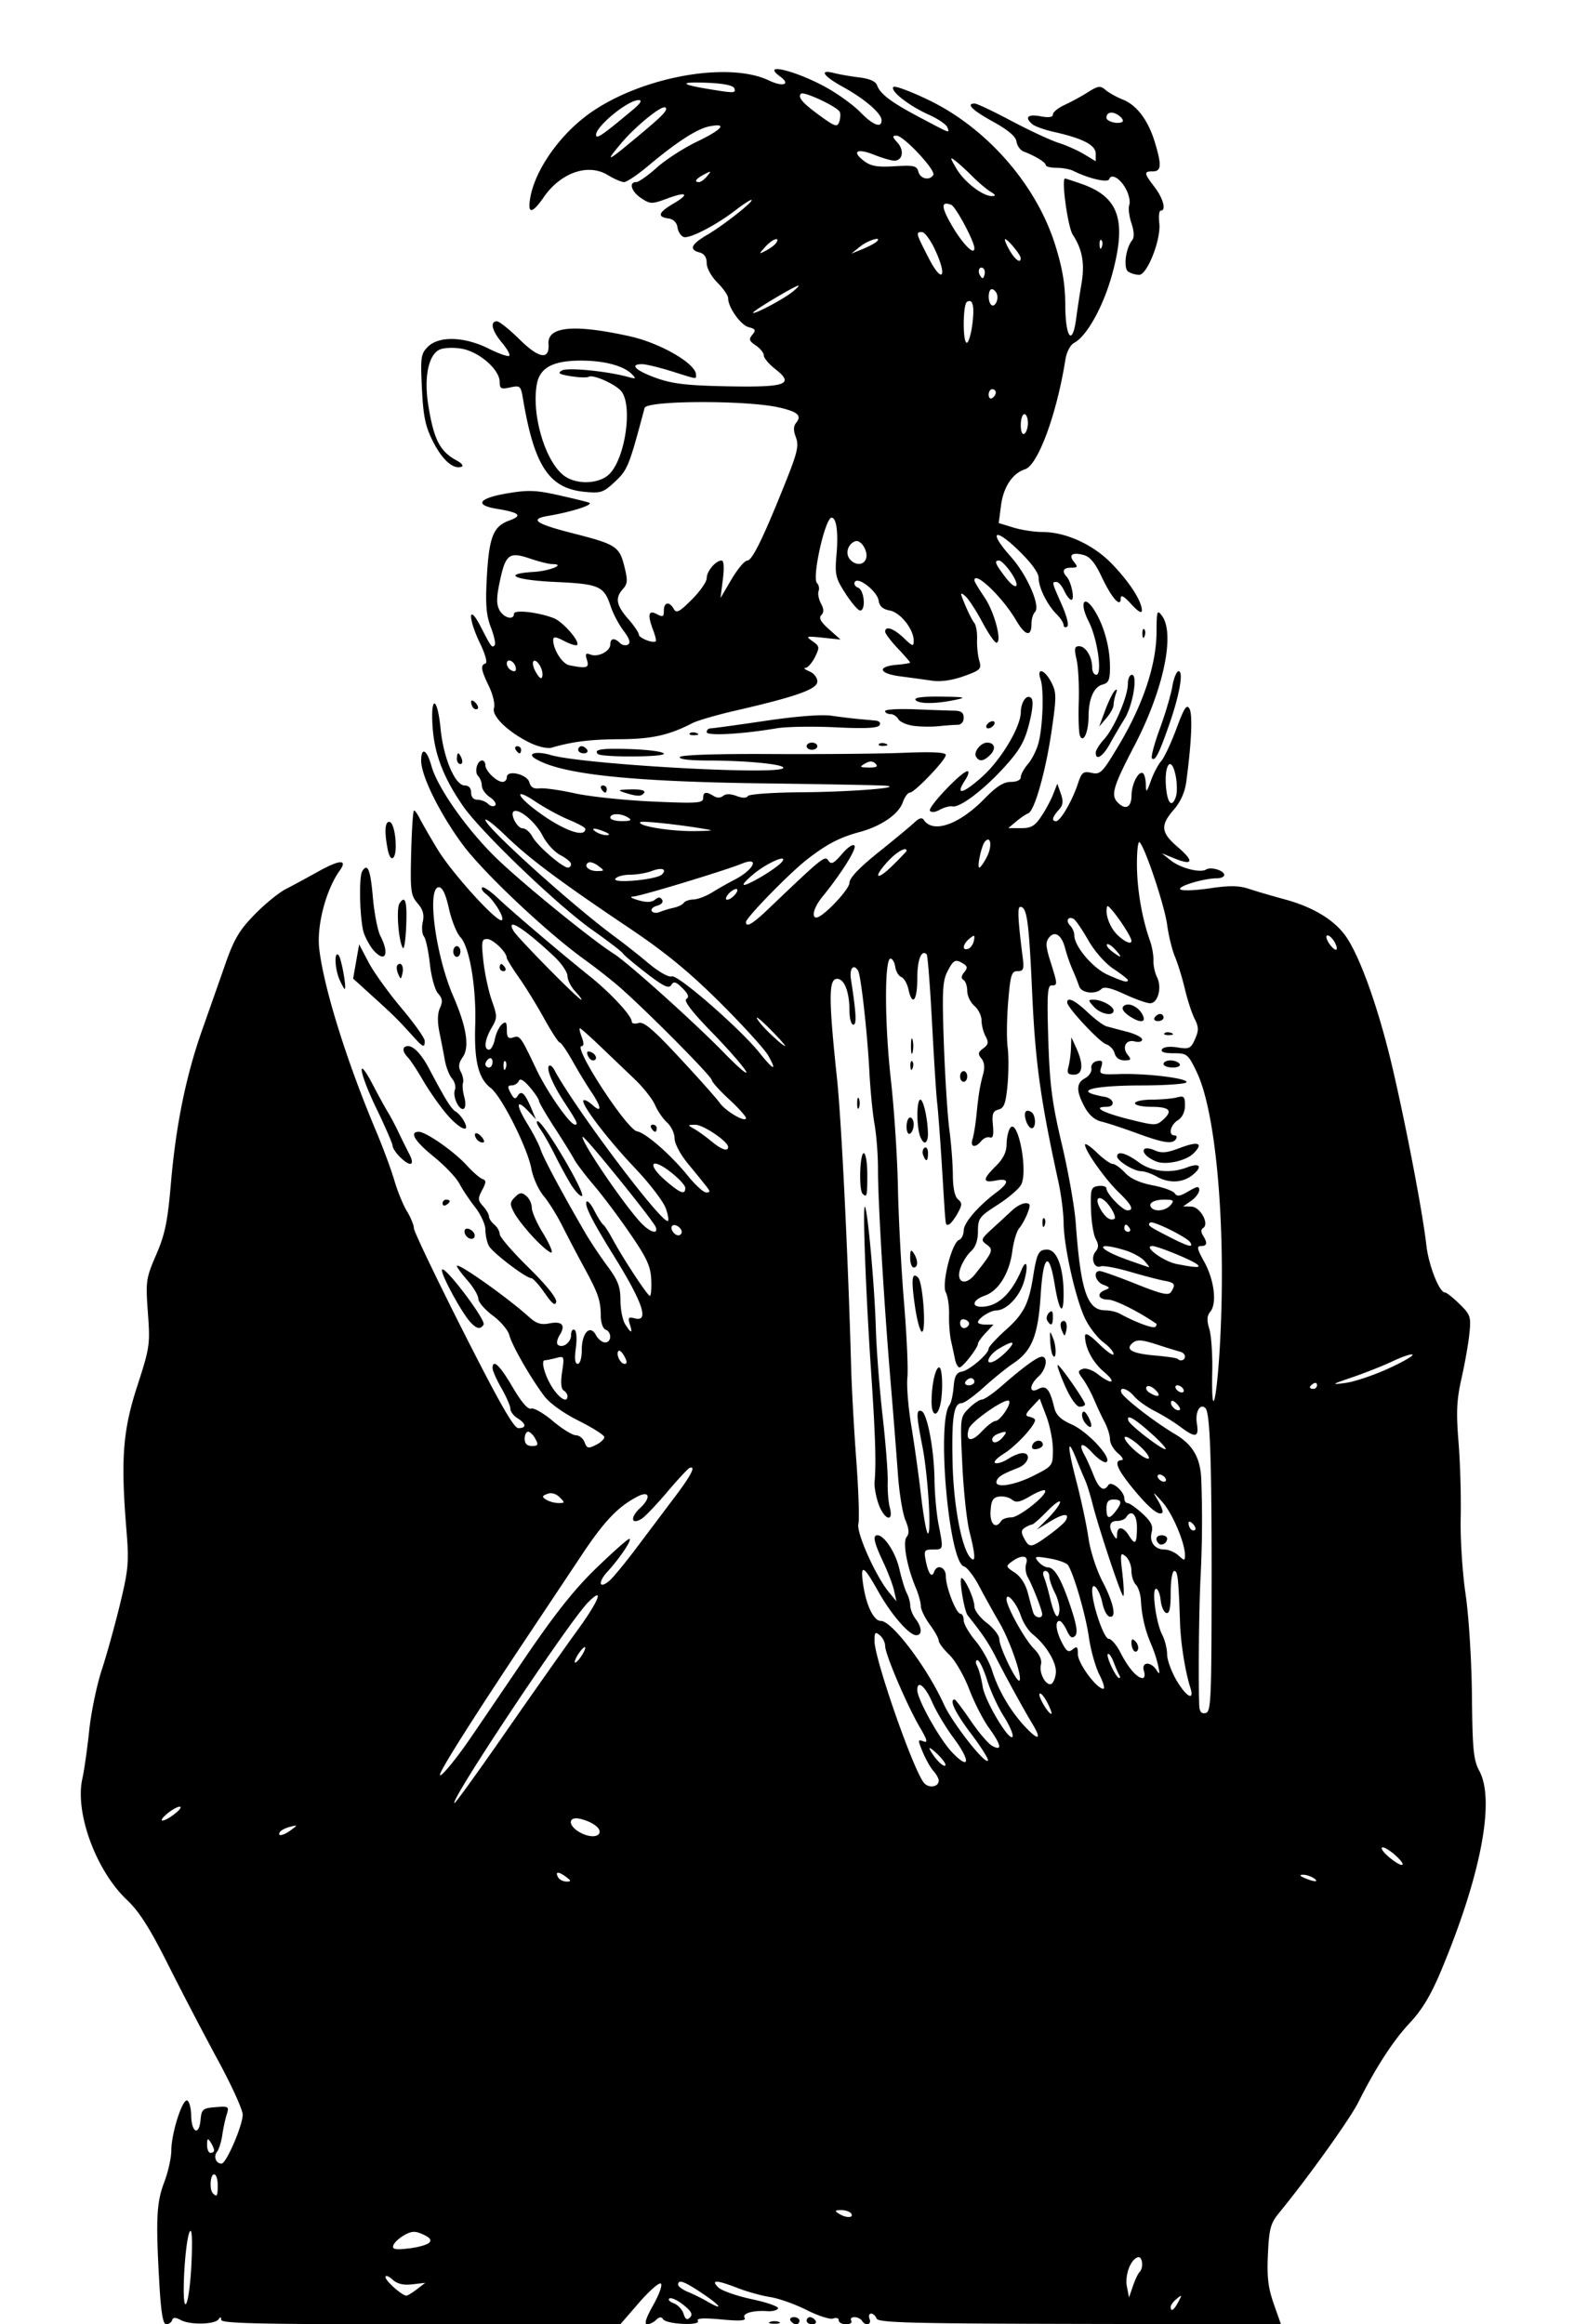 <?xml version="1.0"?>
<svg xmlns="http://www.w3.org/2000/svg" width="141.12" height="208.32" viewBox="0 0 141.12 208.32">
  <rect x="0" y="0" width="141.12" height="208.32" fill="#808080" stroke="none"/>
  <path d="M0 104.16V0h141.12v208.32H0z" fill="#fff"/>
  <path d="M14.29 204.72c-.333-5.787-.262-7.303.43-9.123.352-.926.64-2.21.64-2.852 0-1.524.984-4.63 1.42-4.483.187.063.35.669.361 1.347.027 1.535.698 1.864.837.41.094-.979.196-1.067 1.345-1.16 1.171-.097 1.23-.06 1.007.64-.13.407-.31 1.245-.401 1.861-.09.616-.304 1.294-.474 1.506-.335.417-.088 1.054.408 1.054.42 0 1.897-3.418 1.897-4.392 0-.435-.99-2.614-2.2-4.84a360.983 360.983 0 01-4.45-8.528c-1.68-3.346-2.626-4.836-3.736-5.884-2.764-2.612-4.676-7.813-3.99-10.86.166-.742.442-2.678.612-4.302.17-1.625.675-4.065 1.12-5.423.446-1.358 1.187-4.022 1.646-5.92.754-3.115.81-3.763.573-6.651-.52-6.348-.328-8.895.97-12.888 1.122-3.453 1.163-3.737.954-6.577-.207-2.832-.173-3.071.743-5.192.788-1.823 1.025-2.97 1.319-6.383.448-5.222 1.35-9.65 2.801-13.76.622-1.76 1.558-4.424 2.082-5.92.776-2.22 1.257-3.034 2.613-4.424.915-.937 2.167-1.962 2.783-2.279.616-.316 1.957-1.041 2.979-1.61 1.876-1.045 2.606-1.073 1.887-.072-1.246 1.736-2.087 4.948-1.843 7.035.414 3.525 2.46 10.078 5.106 16.354.622 1.477 1.357 3.463 1.634 4.414.276.95.784 2.19 1.129 2.755.344.565.62 1.243.614 1.507-.006.264 1.974 4.404 4.399 9.2 3.254 6.433 4.558 8.72 4.973 8.72.747 0 .712-.392-.078-.886-.352-.22-.64-.6-.64-.844 0-.245-.358-1.071-.796-1.837-.438-.766-.798-1.573-.8-1.793-.009-.897.642-.286 1.796 1.687.787 1.345 1.375 2.028 1.654 1.921.239-.091 1.116.41 1.95 1.113.835.703 1.765 1.279 2.067 1.279.302 0 .654.283.782.628.203.548.332.579 1.01.24.429-.213.77-.532.758-.708-.011-.176-1.049-.835-2.305-1.464-1.386-.693-2.607-1.575-3.103-2.24-1.24-1.66-2.882-4.53-3.108-5.432-.111-.442-.78-1.231-1.486-1.754-.706-.522-1.287-1.197-1.291-1.499-.005-.302-.44-1.04-.968-1.642-.528-.601-.96-1.186-.96-1.299 0-.387 4.464 2.763 6.463 4.56.665.6 1.083.733 1.827.584 1.141-.228 1.485.154.933 1.038-.22.352-.302.735-.185.853.398.398 1.202-.16 1.202-.834 0-.368.14-.582.312-.476.177.11.227.812.116 1.619-.132.966-.078 1.426.169 1.426.208 0 .363-.528.363-1.24 0-1.542.742-2.325 1.269-1.34.194.363.564.66.822.66.584 0 .621-.922.046-1.143-.233-.089-.427-.624-.431-1.19-.01-1.44-.209-2.02-1.495-4.387a158.692 158.692 0 01-1.978-3.767c-.465-.928-1.214-2.125-1.665-2.66-.45-.535-.94-1.628-1.09-2.43-.352-1.884-2.676-6.497-3.645-7.234-1.097-.836-1.491-2.42-1.387-5.584.111-3.398-.499-7.045-1.326-7.926-.332-.352-.795-1.505-1.029-2.56-.286-1.287-.581-1.919-.898-1.919-1.108 0-.31 6.08 1.281 9.76 1.207 2.792 1.482 4.571.847 5.478-.361.516-.405.861-.165 1.31.179.334.266.78.194.99-.072.21-.02.776.116 1.258.136.481.12.953-.034 1.049-.4.247-1.039-1.077-.809-1.676.106-.276-.008-.733-.252-1.015-.244-.283-.535-1.018-.645-1.634-.11-.616-.331-1.757-.49-2.537-.19-.927-.174-1.672.047-2.158.264-.578.226-.867-.168-1.304-.282-.312-.607-1.483-.733-2.641-.124-1.144-.363-2.254-.532-2.467-.169-.213-.217-.797-.107-1.297.147-.667.021-1.117-.467-1.68-.609-.703-.659-1.1-.572-4.542.053-2.074.168-3.77.256-3.77s.32.324.515.719c.196.394.912 1.636 1.593 2.759 1.313 2.167 5.429 6.688 5.774 6.343.242-.242-.735-1.822-1.457-2.359-.277-.205-.418-.46-.314-.564.105-.105.74.328 1.411.961 1.348 1.27 5.749 5.01 8.288 7.04 1.811 1.45 3.71 3.501 3.71 4.01 0 .181.273.244.606.138.47-.15 1.301.554 3.696 3.13 1.7 1.826 3.307 3.632 3.573 4.012.536.765 2.365 1.83 2.365 1.376 0-.158-.684-.918-1.52-1.688-.836-.77-1.532-1.545-1.547-1.721-.032-.377-6.451-6.817-8.542-8.57a56.97 56.97 0 00-2.837-2.208c-3.361-2.405-9.114-7.83-10.967-10.342-2.036-2.76-3.707-6.14-3.707-7.498 0-1.272.513-1.012.921.466.549 1.985 3.285 5.844 5.947 8.386 2.424 2.315 8.524 7.27 10.392 8.44 1.256.787 7.256 6.175 9.906 8.897 1.301 1.336 2.183 2.08 1.959 1.653-.224-.427-1.606-2.007-3.07-3.512-1.777-1.826-2.535-2.814-2.279-2.973.275-.17.176-.446-.347-.968-.59-.592-.783-.646-1.006-.286-.217.35-.69.126-2.215-1.048-1.067-.821-2.023-1.626-2.123-1.79-.101-.163-1.336-1.108-2.744-2.1-3.092-2.18-10.012-8.813-11.6-11.121-1.73-2.512-2.54-4.609-2.712-7.02-.21-2.942.422-2.84.713.113.26 2.638 1.3 5.081 2.162 5.081.363 0 .576.237.576.64s.213.64.576.64c.317 0 .746.17.955.379.208.208.489.264.624.125.135-.14-.079-.472-.475-.738-.396-.266-.72-.726-.72-1.021 0-.295-.149-.686-.33-.867-.363-.363-.093-1.398.364-1.398.157 0 .286.194.286.43 0 .513 1.014 1.49 1.545 1.49.206 0 .375-.191.375-.425 0-.692 1.832-.264 2.025.473.113.433.392.596.91.533.41-.051 1.825.147 3.145.44 1.32.293 4.452.625 6.96.738 4.018.182 4.56.146 4.56-.297 0-.57.27-.625.95-.195.29.184.61.18.84-.012.24-.198.668-.196 1.2.006.528.2.896.203 1.018.007.106-.172 2.264-.322 4.89-.34 4.345-.029 9.27-.422 7.422-.591-.44-.04-5.31-.133-10.824-.204-12.15-.158-18.287-.823-20.559-2.227-.765-.473.154-.684 1.383-.318 2.819.84 20.448 1.831 20.855 1.172.205-.332-3.23-.675-6.794-.678-1.64-.001-2.585-.121-2.466-.313.117-.19 3.327-.294 8.258-.267 4.437.024 9.759-.025 11.827-.11 2.575-.104 3.76-.043 3.76.193 0 .447-2.8 3.375-3.228 3.375-.179 0-.465.396-.636.88-.372 1.056-1.943 2.136-3.856 2.65-1.811.488-2.985 1.102-4.76 2.492-1.575 1.233-5.436 5.193-5.439 5.578-.003.52.586.181 1.95-1.12 4.96-4.732 5.122-4.863 5.439-4.386.252.381.475.272 1.224-.6.527-.613 1.003-.925 1.12-.735.191.308-1.198 2.509-2.919 4.626-.718.883-.974 1.82-.495 1.81.576-.01 2.96-2.517 2.96-3.112 0-.434.884-1.362 2.64-2.768 1.452-1.163 2.9-2.363 3.216-2.668.38-.364.652-.437.8-.212.831 1.266 3.189.437 5.49-1.929 1.023-1.05 1.68-1.466 2.32-1.466.536 0 .894-.173.894-.431 0-.237.289-.764.641-1.17.353-.407.779-1.257.947-1.89.395-1.487.502-4.786.185-5.709-.378-1.099.364-.888.965.275.47.91.472 1.287.016 4.408-.53 3.621-1.536 7.15-2.091 7.336-.184.061-.66.383-1.059.716l-.724.604 1.12.008c.91.007 1.251-.186 1.821-1.03.386-.57.871-1.469 1.079-1.997l.376-.96.315.898c.245.7.2 1.025-.198 1.466-.574.634-.656.996-.225.996.38 0 1.446-1.826 1.94-3.325.352-1.065.485-1.172 1.248-1.005.793.175.972-.013 2.54-2.662 2.094-3.537 3.26-7.075 3.274-9.933.01-1.93.052-2.06.48-1.494 1.21 1.6.147 6.65-2.449 11.626-1.937 3.715-2.157 4.469-1.497 5.129.702.702 1.216.427 1.226-.656.01-1.069.69-2.313 1.062-1.942.114.115.214.58.222 1.035.012.708.077.651.45-.394.24-.672.655-1.464.923-1.76.268-.297.88-1.598 1.36-2.891.705-1.904.93-2.247 1.181-1.799.29.519.176 3.08-.293 6.551a4.772 4.772 0 01-1.115 2.491c-1.23 1.405-1.161 2.053.358 3.353 1.486 1.272 1.372 1.69-.279 1.021l-1.159-.469.8.635c.88.699 2.643 1.153 3.182.82.433-.267 1.618.092 1.618.49 0 .165-.296.299-.658.299-1.168 0-3.552.718-3.281.989.144.144 1.32.105 2.613-.087 1.782-.265 2.635-.255 3.519.038.642.213 2.105.642 3.252.953 2.613.708 4.56 1.921 5.568 3.469 1.312 2.015 2.943 6.709 4.143 11.918 1.256 5.453 2.648 12.776 2.968 15.617.202 1.785 1.16 4.223 1.662 4.223.139 0 .727.464 1.307 1.031.98.958 1.043 1.144.891 2.64-.09.885-.407 2.689-.705 4.009-.441 1.952-.492 3.028-.27 5.76.149 1.848.236 4.872.192 6.72-.044 1.873.15 4.918.438 6.88.292 1.995.54 5.946.57 9.12.048 4.822.14 5.756.662 6.72 1.432 2.645.14 9.392-3.43 17.92-.903 2.156-1.71 3.505-2.777 4.64-1.515 1.612-3.057 3.985-4.653 7.164-.757 1.506-4.502 6.729-7.098 9.899-.755.923-.887 1.407-.995 3.68-.098 2.044.016 3.02.521 4.458l.647 1.84-18.042-.035c-15.099-.03-18.07-.108-18.213-.48-.094-.245-.315-.446-.49-.446-.177 0-.238.216-.137.48.204.532-.371.666-.684.16-.109-.176-.414-.32-.678-.32-.264 0-.39.144-.282.32.109.176-.099.32-.461.32-.363 0-.659-.16-.659-.354 0-.195-.223-.269-.496-.164-.274.105-1.343-.236-2.376-.758-1.034-.522-2.502-1.045-3.264-1.162-.761-.117-2.073-.48-2.916-.807-1.913-.743-2.453-.763-1.754-.064.292.292 1.654.77 3.028 1.063 1.374.293 2.426.666 2.338.83-.088.162-.52.271-.96.24-1.3-.09-2.289.198-2.043.596.163.263-.406.303-2.088.146-1.602-.148-2.247-.11-2.102.126.284.458-2.808.313-3.114-.146-.156-.235-.35-.217-.624.057-.218.218-.585.397-.816.397-.276 0-.086-.59.559-1.732.54-.958.842-1.816.674-1.92-.167-.103-1.048.672-1.958 1.722l-1.654 1.91-17.897.015c-14.22.011-17.898-.069-17.902-.39-.003-.278-.079-.295-.24-.055-.316.471-2.544.521-3.376.076-.496-.266-.7-.263-.79.008-.067.201-.304.366-.527.366-.29 0-.463-1.022-.612-3.6zm46.984 1.861c-.525-.418-1.086-.678-1.249-.578-.162.1.006.293.372.429.367.136.766.558.887.94.163.515.312.6.581.33.27-.268.117-.556-.591-1.121zm44.367-.261c.348-.653.334-.679-.149-.28-.292.24-.532.565-.532.72 0 .488.284.305.681-.44zm-88.474-3.484c.096-2.104.043-3.14-.145-2.836-.446.722-.78 6.925-.35 6.495.19-.189.412-1.836.495-3.66zM63.04 205.6c-1.698-1.143-2.24-1.344-2.24-.831 0 .158.396.451.88.65.484.198 1.24.57 1.68.826 1.543.898 1.328.464-.32-.645zm-25.657-.425l.742-.572-1.157.135c-.803.094-1.348-.037-1.782-.43-.344-.312-.626-.411-.626-.22 0 .344 1.508 1.678 1.883 1.665.108-.004.531-.264.94-.578zm64.777-1.525c.4-.395.271-1.474-.16-1.333-.653.213-1.163 1.613-.962 2.64l.186.959.348-1.015c.191-.558.456-1.121.588-1.251zm-63.683-2.638c.24-.242.083-.458-.538-.742-.723-.329-1.025-.317-1.703.065-.454.256-.891.666-.972.911-.118.355.162.412 1.362.277.83-.094 1.663-.324 1.85-.511zM76.32 198.4c-.109-.176-.513-.318-.899-.315-.57.004-.611.063-.221.315.63.407 1.372.407 1.12 0zm-56.8-2.56c0-.528-.144-.96-.32-.96-.356 0-.442 1.372-.107 1.707.362.361.427.247.427-.747zm-.325-3.12c-.003-.132-.144-.456-.315-.72-.25-.388-.311-.342-.315.24-.003.396.139.72.315.72s.318-.108.315-.24zm31.507-24.534c-.67-.49-.974-.436-.635.113.116.187.446.341.733.341.437 0 .42-.074-.098-.454zm67.058.134c-.264-.17-.696-.302-.96-.293-.316.012-.262.112.16.293.88.378 1.385.378.8 0zm7.243-2.124c-.504-.434-1.003-.703-1.107-.598-.105.105.235.531.757.947 1.235.988 1.544.68.35-.349zm-71.243-2.031c0-.4-.739-.897-1.682-1.134-1.194-.3-1.203.619-.01 1.243.844.442 1.692.388 1.692-.109zm-27.661-.15c.6-.447.595-.457-.104-.28-.399.1-.803.309-.899.464-.27.438.315.33 1.003-.183zM15.68 162.56c.44-.344.636-.629.435-.633-.2-.004-.704.276-1.12.622-.983.82-.36.829.685.011zm29.634-7.28c2.414-3.476 5.314-7.592 6.445-9.146 1.953-2.685 2.466-4.022.97-2.524-1.685 1.684-12.54 17.99-11.977 17.99.095 0 2.148-2.844 4.562-6.32zm38.846 4.311c0-.187-.21-.573-.468-.858-.257-.284-.69-1.047-.96-1.695-.457-1.095-.454-1.163.053-.969.43.165.36-.106-.328-1.281-1.144-1.953-3.097-6.528-3.097-7.257 0-.315-.216-.752-.48-.971-.408-.338-.48-.26-.474.52.01 1.629 3.468 11.548 4.429 12.706.432.52 1.325.39 1.325-.195zm-42.08-3.667c.528-.767 2.688-3.944 4.8-7.06 2.819-4.157 4.564-6.365 6.56-8.299 1.496-1.45 2.838-2.637 2.982-2.64.312-.006-.841 1.722-1.97 2.952-.911.991-.708 1.606.245.744.342-.31 1.45-1.665 2.462-3.012a3530.52 3530.52 0 013.38-4.491c1.449-1.92 1.885-2.79 1.276-2.545-.145.059-1.045 1.029-2 2.156-.954 1.126-1.98 2.201-2.28 2.388-.948.592-1.06-.106-.153-.948 1-.926.87-1.602-.201-1.05-1.755.904-2.978 2.178-4.987 5.193l-5.361 8.048c-4.268 6.407-7.141 10.94-7.361 11.61-.21.64 1.221-1.032 2.608-3.046zm41.94 1.266c-.499-.478-.793-.654-.655-.39.423.805 1.208 1.614 1.39 1.432.094-.094-.237-.563-.735-1.042zm1.48-1.415c-.695-.932-1.56-2.379-1.924-3.215-.626-1.441-1.336-2.021-1.336-1.091 0 .833 1.993 4.402 3.115 5.579 1.594 1.671 1.693.803.145-1.273zm1.555-.396c-1.397-1.845-1.98-3.059-1.467-3.059.082 0 .733.86 1.447 1.912.714 1.052 1.583 2.065 1.932 2.252.918.491.81-.086-.307-1.627-.516-.713-1.312-2.272-1.768-3.465-.455-1.192-1.256-2.578-1.78-3.08-.524-.501-.952-1.073-.952-1.27 0-.197-.36-.846-.8-1.442-.44-.596-.8-1.34-.8-1.651 0-.312-.2-1.04-.443-1.618-.806-1.911-1.207-4.125-.83-4.58.25-.3.218-.719-.113-1.51-.252-.604-.554-2.452-.67-4.109-.118-1.657-.418-5.46-.669-8.452-.591-7.074-1.122-16.044-1.118-18.901.002-1.244-.136-3.044-.307-4-.17-.957-.381-3.107-.468-4.779-.18-3.465-.756-8.594-1.01-9.004-.403-.654-.789-.195-.64.764.479 3.106.528 4.08.208 4.08-.187 0-.34-.567-.34-1.26 0-1.764-.511-2.972-1.2-2.837-.668.13-.651 1.986.08 8.897.402 3.8.997 15.943 1.27 25.92.05 1.848.258 5.592.462 8.32.203 2.728.288 5.292.188 5.699-.195.793 1.551 4.695 2.748 6.141l.663.8-.21-.95c-.114-.522-.558-1.688-.985-2.59-.812-1.719-.955-2.38-.512-2.38.624 0 1.638 1.56 1.974 3.04.2.88.499 1.85.663 2.156.165.305.304.81.31 1.12.005.31.22.844.48 1.185.581.77.606 1.459.052 1.459-.632 0-2.245-1.86-3.396-3.913-1.303-2.328-1.611-2.507-1.385-.807.263 1.978.95 3.44 1.615 3.44.998 0 4.15 4.176 5.659 7.498.756 1.663 3.769 5.493 3.939 5.006.052-.15-.632-1.231-1.52-2.405zM78.768 134.8c-.236-.66-.396-1.56-.355-2 .15-1.656.07-4.176-.317-9.92-.474-7.032-.77-14.942-.551-14.719.249.254.876 7.21.98 10.879.052 1.848.324 5.376.603 7.84.28 2.464.487 5.128.462 5.92-.026.792.059 1.836.188 2.32.366 1.376-.503 1.1-1.01-.32zm-1.435-27.813c-.342-.342-.245-3.627.107-3.627.178 0 .32.853.32 1.92 0 1.937-.04 2.094-.427 1.707zm-.482-8.107c0-.44.072-.62.16-.4.09.22.09.58 0 .8-.088.22-.16.04-.16-.4zm13.132 54.928c-.51-.805-1.178-2.26-1.485-3.235-.307-.975-.693-1.773-.859-1.773-.183 0-.189.22-.015.56.158.308.374 1.123.48 1.81.201 1.31 2.476 5.089 2.685 4.462.067-.2-.296-1.02-.806-1.824zm2.573.689c-.795-1.318-2.331-4.12-3.3-6.017-.632-1.24-1.171-2.04-2.495-3.698-.316-.396-.8-3.342-.549-3.342.301 0 1.148 1.865 1.148 2.528 0 .355.498 1.02 1.12 1.494.616.47 1.12 1.13 1.12 1.467 0 .712 1.567 3.93 1.8 3.697.289-.288-.843-3.565-1.79-5.186-.515-.88-1.329-2.346-1.809-3.257-.48-.912-1.099-1.717-1.376-1.79-1.348-.355-2.469-12.972-1.287-14.477.14-.178.301-.897.358-1.597.08-.977.253-1.3.744-1.387.694-.124 2.4-1.59 2.4-2.063 0-.16.71-.93 1.579-1.71 1.567-1.41 2.02-2.302 2.411-4.759.335-2.102.492-2.4 1.26-2.4.878 0 1.47 1.617 1.47 4.01 0 2.01-.397 1.567-.8-.891-.504-3.074-1.027-2.681-1.256.945-.23 3.62-.779 5.004-2.424 6.108-.616.413-1.824 1.39-2.684 2.17-.86.78-1.75 1.418-1.979 1.418-.71 0-.906 1.302-.811 5.382.09 3.844.828 7.7 1.628 8.5.454.454.42-.254-.114-2.375-.243-.96-.532-3.66-.642-6-.2-4.214-.195-4.26.586-5.04.433-.433.957-.787 1.166-.787.208 0 .997-.54 1.753-1.2 1.996-1.742 3.23-2.64 3.628-2.64.58 0 .392 1.142-.291 1.76-.865.783-.875 1.588-.013 1.127.692-.37 1.02.018 1.419 1.689.156.653.58 1.058 1.564 1.495 1.444.642 3.653 3.034 3.111 3.368-.177.11-.754-.273-1.282-.851-.926-1.014-1.29-.848-.647.296.171.306.524 1.096.784 1.756.472 1.203.923 1.497 1.317.86.259-.42 1.427.555 1.427 1.19 0 .236.135.43.3.43.165 0 .761.42 1.324.935.775.707.977 1.112.833 1.663-.231.885.27 1.562 1.157 1.562.36 0 .919.238 1.24.53.547.494.586.491.586-.037 0-1.105-1.133-3.757-2.032-4.758-.885-.984-.896-.987-.375-.107.296.499.465.98.377 1.069-.31.31-1.21-.43-2.626-2.156-1.441-1.757-1.752-2.532-1.024-2.552.22-.006.076-.28-.32-.611-.396-.33-.72-.89-.72-1.243 0-.354-.215-1.05-.479-1.55a31.34 31.34 0 01-.95-2.025c-.26-.616-.71-1.442-.998-1.836-.477-.65-.479-.734-.019-.91.284-.11.883.1 1.36.475 1.26.992 1.737.799.538-.218-1.005-.852-1.692-2.15-1.692-3.197 0-.364.39-.143 1.28.726.704.687 1.28 1.081 1.28.875 0-.207-.413-.681-.918-1.054-.504-.374-1.228-1.3-1.607-2.06-.854-1.709-1.937-6.496-1.955-8.641-.007-.88-.218-2.536-.468-3.68-1.61-7.378-2.07-10.684-2.353-16.96-.29-6.422-.465-7.68-1.064-7.68-.271 0-.219 1.084.22 4.56.13 1.023.062 1.2-.462 1.2-.542 0-.643.33-.844 2.74-.125 1.507-.147 3.343-.048 4.08.099.737.094 2.26-.01 3.383-.156 1.66-.308 2.074-.81 2.205-.507.132-.598.388-.501 1.404.083.875.004 1.198-.267 1.094-.213-.081-.558.06-.769.313-.55.664-1.02.567-.79-.163.11-.342.268-1.314.352-2.16.189-1.888.3-2.565.607-3.7.153-.567.094-1.059-.165-1.37-.33-.399-.301-.56.165-.901.462-.338.5-.541.208-1.09-.199-.37-.361-1.01-.361-1.423 0-.412-.288-.996-.64-1.298-.352-.301-.64-.9-.64-1.332 0-.431-.151-.878-.336-.992-.227-.14-.208-.36.06-.683.317-.381.304-.533-.065-.766-.716-.454-.886-.371-1.436.692-.438.846-.485 1.807-.32 6.48.108 3.018.33 6.495.496 7.727.165 1.232.305 3.05.31 4.04.007 1.156.174 1.937.466 2.179.39.324.38.51-.08 1.317-.294.517-.643.94-.775.942-.3.003-.228.618-.574-4.958-.164-2.64-.362-5.304-.44-5.92-.078-.616-.285-3.834-.46-7.15-.176-3.317-.393-6.103-.482-6.192-.472-.473-.844.479-.844 2.16 0 2.003-.447 2.548-.794.969-.113-.514-.401-1.009-.64-1.1-.24-.093-.484-.5-.541-.907-.058-.407-.249-.74-.425-.74-.55 0-.533 5.826.034 10.872.296 2.644.58 6.968.63 9.608.05 2.64.293 7.248.54 10.24.248 2.992.387 6.059.309 6.815-.079.757.078 2.7.348 4.32.27 1.62.663 4.423.872 6.229.209 1.806.481 3.346.605 3.423.36.222.027-5.204-.477-7.781-.559-2.855-.572-3.336-.085-3.174.515.172 1.137 3.456 1.168 6.168.014 1.232.176 3.016.36 3.964.45 2.305.456 2.276-.504 2.276-.773 0-.824.081-.637 1.017.233 1.162.54 1.566.747.983.26-.729 1.05-.433 1.05.394 0 .987.93 3.366 1.315 3.366.157 0 .285.262.285.582 0 .32.475 1.149 1.056 1.84.58.692 1.257 1.906 1.504 2.698.546 1.757 1.667 3.653 2.976 5.035 1.196 1.263 1.48 1.127.62-.298zm11.329-16.159c-.36-.36-.22-.738.275-.738.264 0 .48.136.48.301 0 .404-.5.693-.755.437zm-6.59-10.8c-.217-.262-.334-.66-.259-.886.087-.26.283-.136.536.336.47.88.292 1.235-.277.55zM83.52 125.64c0-1.51.347-3.08.68-3.08.317 0 .37 2.349.078 3.44-.29 1.086-.758.864-.758-.36zm11.992-1.37c-.44-.994-.75-1.858-.69-1.92.131-.13 2.458 3.196 2.458 3.513 0 .12-.218.217-.484.217-.28 0-.82-.76-1.284-1.81zm-9.886-2.43a116.32 116.32 0 00-.361-1.68c-.118-.528-.197-1.578-.175-2.334.02-.755-.11-1.65-.29-1.987-.4-.748.531-4.457 1.182-4.707.23-.088.419-.47.42-.846.001-.686 1.299-2.191 2.958-3.434 1.15-.86 1.118-1.284-.08-1.044-1.205.241-1.203-.112.009-1.301.643-.632.953-1.253.956-1.92.003-.543.138-1.198.302-1.456.684-1.082 1.658 3.828 1.002 5.054-.202.378-1.155 1.191-2.118 1.807-1.625 1.04-1.751 1.209-1.751 2.354 0 .815-.21 1.426-.62 1.795-.34.309-.767.986-.948 1.505-.45 1.29.423 1.668 1.304.564 1.617-2.028 1.683-2.198 1.046-2.664-.554-.405-.524-.487.515-1.436.607-.554 1.406-1.291 1.777-1.638.37-.348.907-.632 1.192-.632.433 0 .463.145.184.88-.184.483-.521 1.095-.75 1.36-.227.264-.505 1.183-.616 2.042-.258 1.98-1.232 3.568-2.453 3.993-1.072.374-1.277 1.005-.326 1.005 1.452 0 2.68-1.131 3.611-3.326.463-1.09.618-.289.209 1.077-.408 1.363-1.564 2.561-2.488 2.58-.547.01-1.637.719-1.637 1.064 0 .113.313.205.696.205h.696l-.696.74c-.383.408-.696.846-.696.974 0 .363-1.371 2.126-1.654 2.126-.14 0-.32-.324-.4-.72zm1.233-3.086c.098-.158-.038-.37-.3-.47-.291-.112-.479 0-.479.286 0 .518.5.635.78.184zm7.51 2.686c-.096-.176-.192-.752-.213-1.28-.038-.936-.03-.94.275-.18.316.788.263 2.052-.061 1.46zm.841-2.174c-.137-.315-.16-.663-.05-.773.325-.325.587.131.438.762-.133.559-.15.56-.388.011zm-13.184-2.226c-.345-2.404-.266-3.088.291-2.53.43.429.744 4.85.345 4.85-.167 0-.453-1.044-.636-2.32zm11.877 1.332c-.118-.191-.055-.508.14-.704.262-.261.357-.169.357.348 0 .773-.166.892-.497.356zm-12.298-5.652c.004-.686.073-.774.315-.4.405.626.405 1.28 0 1.28-.176 0-.318-.396-.315-.88zm11.86-3.093c-.014-.338.062-.527.168-.42.107.106.118.382.026.613-.103.255-.178.18-.194-.193zm-10.697-6.097c-.099-.258-.042-.555.126-.659.168-.104.306.108.306.47 0 .773-.178.85-.432.19zm-.326-1.85c-.29-1.082-.24-3.12.076-3.12.281 0 .672 1.796.678 3.12.002.396-.123.72-.279.72-.155 0-.37-.324-.475-.72zm-1.162-.701c0-.45.144-.819.32-.819.176 0 .32.28.32.621 0 .342-.144.71-.32.819-.181.112-.32-.157-.32-.621zm10.712-.523c-.24-.756-.036-1.1.467-.79.42.26.455 1.454.043 1.454-.165 0-.394-.299-.51-.664zM86.08 96.48c0-.264.144-.48.32-.48.176 0 .32.216.32.48s-.144.48-.32.48c-.176 0-.32-.216-.32-.48zm-4.455-.933c-.014-.338.062-.527.168-.42.107.106.118.382.026.613-.103.255-.178.18-.194-.193zm.05-1.787c0-.616.065-.868.146-.56.08.308.08.812 0 1.12-.08.308-.147.056-.147-.56zm12.23 58.85c-.282-.544-.593-.909-.692-.81-.184.184.752 1.8 1.043 1.8.088 0-.07-.445-.351-.99zm14.724-10.692c.01-11.064-.139-15.294-.553-15.709-.473-.473-.936.338-.771 1.352.208 1.286-.104 1.352-1.486.316-.56-.42-1.595-1.057-2.299-1.414-.704-.358-1.53-.95-1.837-1.317-.575-.688-1.34-.915-1.148-.34.152.455 3.006 2.666 4.826 3.738 1.59.936 2.274 2.133 2.343 4.096a99.24 99.24 0 01-.062 8.64c-.143 2.797-.21 8.778-.127 11.461.02.665.169.874.566.798.492-.095.539-1.089.548-11.621zm-1.902 9.362c-.47-1.485-.867-3.983-.93-5.84-.136-4.014-.206-4.64-.517-4.64-.178 0-.32.862-.32 1.947 0 1.414-.11 1.91-.4 1.815-.22-.072-.445-.588-.5-1.147-.055-.558-.24-1.015-.411-1.015-.414 0 0 3.068.558 4.138.236.452.43 1.228.431 1.725.001.497.376 1.54.832 2.32.881 1.503 1.646 1.927 1.257.697zm-8.16-1.186c-.355-.696-.78-2.213-.944-3.37-.279-1.972-1.341-5.636-1.868-6.445-.13-.198-.88-.468-1.668-.6-1.3-.218-1.393-.192-1 .28.237.287.626.521.865.521.606 0 1.223 1.081 2.064 3.616.526 1.586.625 2.27.368 2.528-.258.258-.458.124-.74-.495-.213-.467-.508-.849-.655-.849-.422 0-.316.901.23 1.959.408.787.586.896.96.584.38-.315.461-.237.461.447 0 .808 1.683 3.09 2.28 3.09.161 0 .003-.57-.353-1.266zm-3.906-.12c.108-.907-.845-2.518-2.07-3.499-.387-.31-.866-1.055-1.064-1.654-.375-1.135-1.287-2.19-1.287-1.49 0 .663 1.631 3.61 2.452 4.43.517.517.742 1.027.635 1.437-.19.724.425 1.897.91 1.738.178-.058.369-.49.424-.961zm5.687.152c-.093-.15-.321-.674-.507-1.164-.187-.49-.417-.812-.514-.716-.19.19.74 2.154 1.02 2.154.094 0 .095-.123.001-.274zm2.212-.366c-.26-.819.615-.881 1.124-.08.29.457.319.383.152-.4a11.796 11.796 0 00-.631-1.92 11.203 11.203 0 01-.913-3.903c-.029-.563-.232-1.204-.452-1.424-.22-.22-.4-.787-.4-1.258s-.234-1.05-.52-1.288c-.474-.393-.5-.256-.288 1.56.127 1.097.16 1.993.073 1.993-.18 0-2.223-6.135-2.77-8.32-.2-.792-.493-1.728-.654-2.08a55.574 55.574 0 01-.79-1.89c-.825-2.063-.814-1.17.024 2.054.434 1.67.918 3.946 1.076 5.058.163 1.149.71 2.836 1.268 3.907 1.016 1.951 1.28 3.344.59 3.114-.216-.072-.489-.601-.606-1.177-.256-1.248-.923-2.081-.923-1.151 0 1.24 1.053 4.325 1.476 4.325.237 0 .717.561 1.067 1.247.698 1.368 1.487 2.273 1.981 2.273.176 0 .228-.288.116-.64zm-.887-1.793c-.128-.129-.233-.454-.233-.724 0-.36.095-.396.356-.135.196.196.3.522.233.724-.067.202-.227.263-.356.135zm-49.203-.268c.005-.166-.201-.022-.46.32-.258.341-.474.757-.48.922-.005.166.201.022.46-.32.258-.341.474-.757.48-.922zm40.97-3.02c0-.348-.862-2.556-1.303-3.339-.18-.319-.239-.859-.13-1.2.234-.74-.396-.831-1.281-.184-.57.417-.559.462.256.995.542.355.975 1.041 1.19 1.884.187.729.4 1.505.474 1.725.152.453.794.55.794.12zm1.14-1.921c-.275-.532-.5-1.19-.5-1.462 0-.273-.16-.496-.354-.496-.212 0-.262.225-.123.56.127.308.364 1.123.527 1.812.388 1.64.723 2.132.849 1.25.055-.384-.125-1.133-.4-1.664zM94 137.62c.713-.516 1.397-1.102 1.52-1.301.441-.714-.147-.7-1.343.03l-1.217.745 1.04-1.052c.572-.579 1.04-1.217 1.04-1.418 0-.202-.52.17-1.156.824-.637.655-1.249 1.193-1.36 1.196-.112.003-.399.128-.637.28-.338.213-.353.423-.069.954.472.882.635.863 2.182-.258zm7.936-.662c.014-1.225-.5-1.73-.976-.959-.109.176-.477.32-.819.32-.672 0-.794.517-.301 1.28.265.41.31.399.315-.08.007-.75.546-.71 1.04.08.577.925.723.798.74-.641zm5.003-.388c-.23-.23-.379-.249-.379-.048 0 .182.096.426.213.544.118.117.288.139.379.048.09-.091-.005-.336-.213-.544zm-17.179-.251c.109-.176.521-.32.916-.32.715 0 3.33-2.1 3.011-2.42-.091-.091-.69.143-1.332.522-.92.542-1.262.607-1.623.308-.251-.208-.77-.332-1.154-.275-.558.084-.711.345-.768 1.305-.07 1.162.468 1.66.95.88zm10.275-.88c.594-.783.546-1.04-.195-1.04-.47 0-.64.213-.64.8 0 .941.248 1.013.835.24zm-49.862-1.244c-.322-.323-.744-.439-1.1-.303-.489.188-.505.266-.104.52.259.163.754.3 1.1.302.582.005.59-.034.104-.519zm42.515-1.943c1.69-.856 1.712-.885 1.712-2.32 0-.8-.267-2.154-.592-3.011l-.592-1.558-.709.758c-.588.629-.623.776-.208.861.276.057.501.188.501.29 0 .49-1.714 2.345-2.77 2.998-.65.402-1.01.79-.796.86.212.071.737-.1 1.165-.38.428-.281 1-.511 1.27-.511.826 0 .546.952-.389 1.321-1.444.57-1.795.785-1.928 1.182-.224.672 1.559.41 3.336-.49zm-.138-2.702c.167-.5.863-.582.947-.111.032.176-.2.37-.517.43-.368.071-.522-.043-.43-.32zm11.93 2.929c-.109-.176-.342-.32-.518-.32s-.23.144-.122.32c.109.176.342.32.518.32s.23-.144.122-.32zm-2.35-2.93c-.59-.525-1.165-.861-1.28-.746-.115.115.272.64.86 1.165.59.526 1.165.862 1.28.747.115-.115-.272-.64-.86-1.165zm1.079-1.084c-1.515-1.358-2.268-1.776-2.036-1.13.15.413 2.917 2.55 3.307 2.553.176.001-.396-.64-1.271-1.423zM48 128.96c-.188-.352-.481-.64-.651-.64-.17 0-.309.288-.309.64 0 .43.213.64.651.64.552 0 .6-.097.309-.64zm41.241-1.6c.426 0 1.475-1.55 1.22-1.805-.296-.297-3.392 1.848-3.596 2.492-.355 1.12.212 1.261 1.127.281.498-.532 1.06-.968 1.249-.968zm.679 1.44c.432-.521.329-.586-.454-.286-.278.107-.506.323-.506.48 0 .443.519.338.96-.194zm15.674-2.888c-.223-.268-.471-.422-.552-.341-.222.222.23.829.616.829.212 0 .188-.184-.064-.488zm3.812-5.959c.512-10.184-.381-20.278-2.113-23.873-.773-1.605-.865-1.68-2.07-1.68-.84 0-1.188-.118-1.042-.354.133-.214.681-.281 1.385-.169 1.057.17 1.203.1 1.578-.746.343-.774.335-1.084-.043-1.832-.25-.494-.641-1.691-.868-2.659-.228-.968-.626-2.264-.885-2.88-.259-.616-.576-1.912-.706-2.88-.229-1.71-1.956-6.884-2.468-7.392-.14-.14-.247.783-.239 2.05.015 2.215.454 4.762 1.17 6.782.188.528.327 1.32.31 1.76-.018.44.125 1.113.317 1.495.466.926.09 2.346-.618 2.342-.305-.002-1.334-.366-2.288-.81-1.191-.555-1.837-.704-2.064-.477-.531.531-1.804.386-2.006-.23a22.219 22.219 0 00-.606-1.52 13.93 13.93 0 01-.637-1.827c-.305-1.227-.92-1.67-1.444-1.04-.343.413-.322.796.118 2.192.645 2.048.648 2.115.09 2.115-.366 0-.417.859-.29 4.88.129 4.048.336 5.644 1.215 9.36.583 2.464 1.143 5.632 1.245 7.04.44 6.1 1.028 7.84 2.647 7.84.415 0 1.005.137 1.31.305 1.412.773 2.998 1.36 3.18 1.177.112-.111.143-.243.07-.293-1.599-1.097-3.712-2.149-4.315-2.149-.886 0-1.046-.558-.248-.864.455-.174.432-.24-.16-.46-.712-.263-.972-1.236-.33-1.236.198 0 1.656.519 3.24 1.153 2.317.926 2.935 1.067 3.155.72.432-.682.344-.83-.596-1.001-.484-.089-1.874-.452-3.09-.807-1.215-.356-2.402-.573-2.637-.483-.583.224-.914-.762-.447-1.326.287-.345.29-.621.01-1.144-.203-.379-.393-1.576-.422-2.66-.05-1.82.002-1.98.666-2.074.396-.056.72.044.72.223 0 .458 1.438 1.959 1.877 1.959.63 0 .4-.48-.778-1.617-1.219-1.179-3.019-3.719-3.019-4.26 0-.181.475.132 1.055.694.58.563 1.223 1.023 1.427 1.023.205 0 .703.357 1.108.794.485.522 1.33.906 2.477 1.123.957.182 1.85.507 1.983.724.185.3.474.256 1.217-.182.791-.468.973-.49.973-.116 0 .252-.324.685-.72.961l-.72.502.728.017c.799.019 1.649 1.556 1.061 1.919-.198.122-.204.37-.017.666.43.679.377.952-.182.952-.396 0-.34.27.293 1.403.898 1.609 1.162 3.74.554 4.473-.31.372-.333.767-.093 1.552.177.578.295 2.307.263 3.842-.1 4.795.441 2.54.72-2.997zm-5.726-14.513c-.44-.252-1.057-.462-1.371-.469-.677-.013-2.149-.923-2.149-1.328 0-.515.82-.294 1.92.517 1.17.864 2.836 1.044 4.344.471 1.163-.442 1.432-.079.5.677-.888.72-2.127.77-3.244.132zm0-1.334c-.793-.317-1.283-.802-1.105-1.09.092-.15.518-.112.947.083.613.28 1.092.236 2.248-.206 1.678-.64 2.167-.448 1.233.486-.665.665-2.485 1.063-3.323.727zm-1.76-2.54c-1.232-.452-2.656-.92-3.165-1.04-.607-.143-1.13-.6-1.52-1.327-.767-1.43-.752-2.132.055-2.564.358-.192.61-.588.56-.88-.052-.307.16-.583.5-.653.473-.097.55.014.379.551-.202.634-.109.669 1.649.613 2.433-.077 6.21.389 5.994.74-.093.15-1.925.276-4.07.279-3.632.005-5.6.346-4.373.76.259.086.747.202 1.084.256.873.14 1.037.899.195.899-1.309 0-.349.528 2.043 1.123 2.327.58 2.425.58 3.049.015.887-.802.557-1.138-1.119-1.138-.781 0-1.421-.144-1.421-.32 0-.176.684-.322 1.52-.324.836-.003 1.844-.092 2.24-.198.625-.167.72-.07.72.728 0 .574-.241 1.07-.64 1.32-.673.42-.88 1.354-.301 1.354.186 0 .25.144.141.32-.304.492-1.084.379-3.52-.515zM95.798 95.6c.106-.396.207-1.152.224-1.68l.03-.96.44.96c.676 1.477.596 2.4-.21 2.4-.546 0-.64-.14-.484-.72zm8.522-.24c0-.176.28-.32.621-.32.342 0 .71.144.819.32.112.181-.157.32-.621.32-.45 0-.819-.144-.819-.32zm-4.385-.95c-.09-.346-.433-.714-.761-.818-.603-.192-3.494-3.291-3.494-3.746 0-.528.69-.197 1.825.873.653.616 1.41 1.183 1.681 1.261.272.078 1.106.3 1.854.493.748.194 1.36.507 1.36.697 0 .19-.295.268-.66.172-.802-.21-1.181.542-.617 1.222.33.397.278.476-.314.476-.436 0-.772-.242-.874-.63zm4.472-1.803c.106-.107.382-.118.613-.026.255.103.18.178-.193.194-.338.014-.527-.062-.42-.168zm-3.243-1.604c-.447-.314-.622-.633-.444-.81.398-.399 1.306-.011 1.7.725.414.772-.214.815-1.256.085zm2.356.197c.109-.176.333-.32.499-.32.166 0 .301.144.301.32 0 .176-.224.32-.499.32-.274 0-.41-.144-.301-.32zm-5.44-.96c-.538-.594-.54-.64-.029-.64.722 0 1.789.58 1.789.971 0 .548-1.163.329-1.76-.331zm-47.2 34.899c0-.166-.158-.399-.35-.518-.226-.139-.274-.735-.134-1.663.21-1.4.192-1.44-.53-1.247-.41.11-.87.202-1.02.205-.415.007.071 1.605.797 2.624.633.89 1.237 1.182 1.237.599zm52.716-.56c-.297-.297-.648-.434-.78-.303-.13.132-.026.373.233.537.78.492 1.126.344.547-.234zm2.484-.099c-.109-.176-.342-.32-.518-.32s-.23.144-.122.32c.109.176.342.32.518.32s.23-.144.122-.32zm12-.339c0-.186-.144-.25-.32-.141-.176.109-.32.261-.32.339 0 .078.144.141.32.141.176 0 .32-.152.32-.339zm-30.72-.301c0-.176-.136-.32-.301-.32-.166 0-.39.144-.499.32-.109.176.027.32.301.32.275 0 .499-.144.499-.32zm37.08-1.164c1.308-.596 2.3-1.163 2.204-1.258-.095-.096-.873.157-1.729.562-.855.406-2.491 1.057-3.635 1.448-1.939.662-1.983.697-.65.521.786-.104 2.5-.677 3.81-1.273zm-68.455-1.103c-.196-.367-.435-.59-.53-.494-.264.264.158 1.161.546 1.161.237 0 .232-.205-.016-.667zm34.388-.583c.736-.813.443-.857-.804-.121-1.016.6-1.359 1.624-.365 1.092.31-.166.836-.603 1.17-.971zm15.867.6c0-.182-.18-.375-.4-.43a58.753 58.753 0 01-2.102-.65c-1.354-.44-1.798-.472-2.174-.16-.723.6-.094.96 1.996 1.141 1.034.09 1.94.223 2.013.296.254.253.667.132.667-.197zm-49.775-2.917c-.185-.583-.115-.66.459-.51 1.311.343.707-1.429-1.938-5.683-1.823-2.933-2.548-4.353-2.418-4.738.07-.21.388.122.705.738.317.616.68 1.192.808 1.28.127.088.503.667.835 1.286.908 1.693 3.138 5.091 3.35 5.103.1.006.157-.646.123-1.449-.05-1.2-.387-1.936-1.9-4.14-1.012-1.475-2.475-3.425-3.252-4.335-.776-.91-1.574-1.963-1.772-2.34-.199-.377-.987-1.65-1.753-2.828-.766-1.179-1.393-2.259-1.394-2.4 0-.141-.37-.689-.82-1.217-.537-.631-.874-.823-.984-.56-.092.22-.376.4-.632.4-.375 0-.394.131-.099.683.29.541.422.592.638.243.323-.522.642-.22 1.223 1.154l.406.96-.697-.741c-1.088-1.156-1.125-.569-.072 1.143.526.854 1.067 1.905 1.202 2.336.225.715 1.99 4.007 3.997 7.452.44.756 1.328 2.087 1.973 2.959.953 1.286 1.174 1.862 1.174 3.06 0 .81.19 1.78.423 2.153.541.866.692.863.415-.008zM51.19 106.16c-.353-.572-1-1.76-1.439-2.64-.438-.88-1.029-1.924-1.312-2.32-.284-.396-.39-.715-.237-.71.525.02 4.465 6.71 3.951 6.71-.177 0-.61-.468-.963-1.04zm51.415 6.85c-.294-.326-1.089-.758-1.766-.96-2.749-.824-2.511-.112.295.883.96.341 1.805.63 1.877.644.07.013-.111-.243-.406-.568zm4.74.322c-.43-.378-3.54-1.652-4.034-1.652-.87 0 1.007 1.382 2.185 1.61 1.766.341 2.2.351 1.849.042zm-.628-1.978c-.288-.466-3.384-1.993-3.601-1.776-.249.249-.143.328 1.685 1.265 1.73.888 2.232 1.021 1.916.51zm-45.596-.935c0-.378-.624-.782-.853-.552-.23.229.174.853.552.853a.302.302 0 00.301-.301zm-2.336-.449c-.231-.6-6.4-8.22-6.542-8.079-.257.257 3.594 5.948 5.191 7.672.822.886 1.628 1.13 1.35.407zm42.496.11c-.109-.176-.261-.32-.339-.32-.077 0-.141.144-.141.32 0 .176.152.32.339.32.186 0 .25-.144.141-.32zm-41.58-1.757c-.21-.615-1.454-2.243-2.762-3.62-2.479-2.607-4.907-5.8-4.625-6.082.09-.09.452.098.805.417.863.781.813.183-.097-1.158-.406-.599-1.162-1.843-1.68-2.764-.518-.921-1.037-1.675-1.153-1.676-.117 0-.75-.972-1.406-2.16-.656-1.188-1.676-2.844-2.267-3.68-.591-.837-1.08-1.63-1.086-1.76-.023-.518-1.242-1.68-1.762-1.68-.485 0-.523.236-.328 2 .122 1.1.461 2.681.754 3.514.5 1.42.499 1.57-.02 2.449-.618 1.046-.723 1.957-.225 1.957.18 0 .414-.429.519-.953.104-.524.389-1.118.632-1.319.356-.296.441-.201.441.494 0 .677.12.823.565.682.61-.194.669-.114 2.072 2.838.985 2.07 3.018 4.978 3.482 4.978.308 0 .176-.27-1.01-2.08-.96-1.464-1.552-2.842-1.356-3.158.097-.156.32-.014.497.317 1.806 3.38 9.443 13.561 10.173 13.561.122 0 .049-.503-.162-1.117zM44.8 86.72c0-.176.064-.32.141-.32.078 0 .23.144.339.32.109.176.045.32-.141.32-.187 0-.339-.144-.339-.32zm54.701 21.414c-.76-1.067-1.47-.968-.894.125.434.825.939 1.203 1.304.977.143-.088-.041-.585-.41-1.102zm5.459-.134c.34-.409.253-.48-.582-.48-.973 0-1.509.363-1.116.755.366.366 1.29.217 1.698-.275zm-43.52-1.532c0-.226-.61-.88-1.356-1.453-1.756-1.35-2.097-.658-.399.81 1.312 1.133 1.755 1.296 1.755.643zm1.882-.148a142.16 142.16 0 00-1.64-2.02c-.688-.837-1.202-1.807-1.202-2.271 0-.445-.3-1.081-.666-1.413-.367-.332-.853-1.038-1.082-1.57-.228-.531-1.044-1.568-1.813-2.304l-3.097-2.96c-.933-.892-1.758-1.622-1.832-1.622-.074 0 .003.36.17.8.198.521.193.8-.014.8-.816 0 4.04 7.465 4.968 7.638.802.149 3.037 2.107 4.579 4.012.653.807 1.385 1.468 1.626 1.469.371 0 .372-.086.003-.559zm-4.922-5.2c-.109-.176-.045-.32.141-.32.187 0 .339.144.339.32 0 .176-.064.32-.141.32-.078 0-.23-.144-.339-.32zm-5.71-6.544c-.118-.31-.024-.404.286-.285.506.194.638.749.178.749-.157 0-.366-.209-.463-.464zm12.59 8.224c0-.49-2.232-2-2.943-1.99-.713.009-.716.021-.097.37.352.2 1.047.7 1.545 1.111.91.754 1.495.953 1.495.509zm-19.967-7.673c-.106-.107-.182.082-.168.42.016.372.091.448.194.193.092-.231.08-.507-.026-.613zm-1.153.054c0-.274-.144-.41-.32-.301-.176.109-.32.333-.32.499 0 .166.144.301.32.301.176 0 .32-.224.32-.499zm24.738-.541c-.318-.572-2.268-2.72-4.333-4.774-2.763-2.748-4.903-4.505-8.101-6.654-6.267-4.208-9.018-6.262-11.104-8.286-1.012-.982-1.84-1.629-1.84-1.437 0 .636 7.948 7.795 11.68 10.521a69.762 69.762 0 012.92 2.308c.955.799 1.837 1.297 2.11 1.193.522-.201 6.128 4.681 7.865 6.851 1.268 1.584 1.591 1.696.803.278zm.382-2.16c-1.286-1.317-1.856-1.703-1.08-.73.521.651 1.978 1.985 2.185 2 .08.005-.418-.566-1.105-1.27zm-17.704-3.62c-.383-.408-.696-1.027-.696-1.376s-.54-1.142-1.2-1.762c-2.692-2.53-4.366-3.583-3.644-2.291.333.594 5.83 6.169 6.083 6.169.084 0-.16-.333-.543-.74zm49.544-1.015c0-.086-.577-.537-1.281-1.004-.742-.49-1.694-1.569-2.26-2.558-.538-.94-1.123-1.799-1.3-1.908-.496-.307-.764.148-.338.574.209.209.379.605.379.88 0 .984 1.655 2.94 2.989 3.534 1.41.627 1.811.734 1.811.482zm-1.122-2.727c-.32-.353-.655-.568-.746-.477-.09.091.112.376.451.632.866.655.976.597.295-.155zm-12.681-.814c.101-.522.047-.546-.4-.175-.612.508-.688 1.101-.117.911.22-.073.453-.405.517-.736zm32.363.176c-.188-.352-.483-.64-.654-.64-.172 0-.133.285.088.64.22.352.514.64.654.64s.1-.288-.088-.64zm-18.24-.155c0-.478-2.065-3.411-2.173-3.087-.225.675.235 1.92.957 2.593.657.612 1.216.84 1.216.494zM60.405 81.36c.398-.087.803-.284.899-.44.095-.154.49-.292.875-.304.385-.013 1.133-.295 1.661-.626a31.398 31.398 0 011.985-1.126c1.764-.901 2.352-2.133.696-1.459-1.546.63-9.102 2.919-9.721 2.945-.392.016-.226.146.428.334.732.211 1.2.197 1.491-.044.309-.256.484-.255.645.005.128.207-.06.43-.448.532-.368.096-.584.312-.48.48.104.168.426.205.716.083.29-.123.854-.294 1.253-.38zm5.515-1.201c.222-.268.257-.48.078-.48-.176 0-.499.216-.718.48-.222.268-.257.48-.078.48.176 0 .499-.216.718-.48zm2.396-1.614c.764-.448 1.562-1.023 1.773-1.276.671-.81-1.365.077-2.597 1.13-1.354 1.158-1.008 1.22.824.146zm-8.977-.163c.5-.49 0-.66-.915-.312-.476.181-1.352.329-1.946.329-.594 0-1.182.165-1.307.367-.276.446 3.694.08 4.168-.384zm21.941-2.128c0-.399-.864.077-1.632.899-1.404 1.504-1.111 1.875.352.446.704-.687 1.28-1.293 1.28-1.345zM53.633 77.6c-.334-.253-.732-.382-.885-.288-.462.286.043.769.79.758.679-.01.682-.025.095-.47zm-2.433-.152c0-.171-.43-.534-.957-.806-.526-.273-1.238-1.046-1.581-1.72-.607-1.189-2.032-2.425-2.563-2.222-.434.166.244 1.54.76 1.54.265 0 .665.348.89.774.42.793 2.678 2.746 3.175 2.746.152 0 .276-.14.276-.312zm37.285-.657c.479-.927.356-1.94-.167-1.379-.314.336-.752 2.348-.512 2.348.098 0 .403-.436.679-.97zm-36.006-2.505c0-.113-.666-.48-1.479-.814-.813-.334-2.169-1.073-3.014-1.641-1.765-1.188-1.795-.632-.038.712 2.353 1.8 4.536 2.64 4.53 1.743zm1.761.274c-.88-.378-1.385-.378-.8 0 .264.17.696.302.96.293.316-.012.262-.112-.16-.293zm9.44-.169c-2.004-.395-6.118-.86-6.27-.707-.323.322 2.495.808 4.67.805 1.144-.002 1.864-.046 1.6-.098zm-7.36-1.111c-.629-.406-1.6-.406-1.6 0 0 .176.468.318 1.04.315.79-.004.924-.08.56-.315zm49.116-1.906c.109-.344.103-1.136-.014-1.76-.39-2.075-1.12-1.06-.854 1.186.154 1.304.552 1.568.868.574zm-26.941-2.927c-.253-.253-.52-.256-.944-.01-.518.301-.475.345.353.353.688.007.848-.086.59-.343zM69.04 208.108c.22-.089.58-.089.8 0 .22.089.04.161-.4.161s-.62-.072-.4-.16zm1.84-.108c-.109-.176.027-.32.301-.32.275 0 .499.144.499.32 0 .176-.136.32-.301.32-.166 0-.39-.144-.499-.32zm1.44 0c0-.176.136-.32.301-.32.166 0 .39.144.499.32.109.176-.027.32-.301.32-.275 0-.499-.144-.499-.32zm-30.165-89.52c-.845-.94-2.77-4.538-2.511-4.697.353-.219 3.949 4.56 3.715 4.938-.286.463-.633.394-1.204-.241zm6.681-2.587c-.507-.733-1.047-1.333-1.199-1.333-.476 0-3.478-2.283-3.805-2.895-.172-.32-.312-.968-.312-1.438s-.412-1.38-.916-2.021-1.143-1.598-1.42-2.126c-.278-.528-1.305-1.608-2.282-2.4-1.722-1.395-2.234-2.24-1.357-2.24.645 0 3.168 1.761 4.291 2.996.548.602 1.187 1.159 1.42 1.237.348.117.343.295-.028.992-.4.75-.39.918.08 1.437.292.324.532.74.532.924 0 .185.216.515.48.734.264.22.48.602.48.852s1.163 1.596 2.585 2.993c1.603 1.576 2.545 2.746 2.48 3.08-.076.393-.359.175-1.029-.792zm-.918-4.89c-.747-.784-1.565-1.821-1.817-2.304-.407-.778-.4-.937.064-1.4.432-.433.61-.452 1.019-.112.273.226.496.702.496 1.057s.44 1.36.978 2.235c.539.875.898 1.672.799 1.771-.1.1-.792-.462-1.539-1.246zm-6.171-.304c-.116-.188-.134-.418-.04-.512.229-.23.853.174.853.552 0 .409-.552.382-.813-.04zm-2.067-2.84c0-.186.144-.339.32-.339.176 0 .32.064.32.141 0 .078-.144.23-.32.339-.176.109-.32.045-.32-.141zm-3.84-4.179c-.352-.352-.64-.794-.64-.981 0-.188-.659-1.705-1.463-3.37-1.57-3.25-1.805-4.975-.279-2.049.505.968 1.098 2.048 1.317 2.4.22.352.639 1.144.933 1.76.293.616.74 1.516.99 2 .545 1.046.079 1.177-.858.24zm6.867-1.621c-.345-.558.048-.676.487-.147.252.304.276.488.064.488-.187 0-.435-.154-.551-.341zm-2.743-2.299c-.622-.748-1.548-2.08-2.057-2.96-.509-.88-1.11-1.79-1.336-2.023-.533-.549-.524-1.017.02-1.017.497 0 1.214.76 1.846 1.958 1.485 2.811 2.014 3.67 2.4 3.896.24.14.586.535.77.88.63 1.177-.457.692-1.643-.734zm-2.89-6.832c-1.427-1.576-1.746-1.893-3.577-3.553l-1.837-1.666.27-1.534.269-1.535.839 1.6c.461.88 1.785 2.723 2.94 4.096 1.156 1.372 2.102 2.704 2.102 2.96 0 .64-.14.59-1.006-.368zm-6.623-5.103c-.436-.958-.507-2.66-.091-2.209.247.269.74 3.024.54 3.024-.042 0-.244-.367-.449-.815zm5.239-.559c-.137-.315-.16-.663-.05-.773.325-.325.587.131.438.762-.133.559-.15.56-.388.011zM33.512 85.2c-.28-.308-.668-.984-.865-1.501-.382-1.005-.506-5.07-.17-5.612.48-.777.735-.158.95 2.304.126 1.447.433 3.024.681 3.504.83 1.605.443 2.453-.596 1.305zm7.128.081c0-.264.144-.48.32-.48.176 0 .32.216.32.48s-.144.48-.32.48c-.176 0-.32-.216-.32-.48zm-4.523-.32c-.389-.61-.607-3.522-.3-3.99.522-.798.698-.179.598 2.112-.052 1.209-.187 2.054-.298 1.878zm-1.353-8.82c-.326-1.632-.249-2.608.196-2.462.478.158.727 2.763.305 3.185-.183.183-.376-.097-.501-.723zm48.61-3.478c-.202-.326 2.858-3.542 3.369-3.542.171 0 .073.364-.219.81-.916 1.398-.216 1.251 1.544-.323 1.676-1.5 3.434-4.436 3.453-5.767.013-.935.543-1.664.93-1.277.21.21.149.989-.182 2.302-.4 1.59-.837 2.357-2.19 3.853-1.865 2.06-4.018 3.693-4.687 3.556-.238-.048-.747.086-1.133.3-.417.231-.775.267-.885.088zM56 71.04c-.676-.217-.586-.261.579-.288.845-.02 1.302.092 1.181.288-.225.365-.62.365-1.76 0zm-2.08-.32c-.109-.176-.045-.32.141-.32.187 0 .339.144.339.32 0 .176-.063.32-.141.32-.078 0-.23-.144-.339-.32zM40.96 68c0-.264.057-.48.126-.48s.208.216.31.48c.101.264.044.48-.126.48-.17 0-.31-.216-.31-.48zm46.551-.174c-.254-.411.414-1.266.99-1.266.683 0 .824.55.28 1.094-.589.588-.98.641-1.27.172zm15.772.15c-.112-.111.203-1.303.698-2.65.495-1.345 1.002-3.058 1.127-3.806.126-.748.378-1.36.561-1.36.462 0 .085 2.131-.852 4.814-.901 2.578-1.259 3.278-1.534 3.002zm-49.679-.398c-.415-.416.362-.529 3.004-.435 1.62.057 2.912.242 2.912.416 0 .307-5.61.325-5.916.019zm44.636-.12c0-.21.337-.75.748-1.2.911-.996 2.132-3.835 2.132-4.957 0-.452.164-.821.363-.821.55 0 .076 2.793-.672 3.972a48.941 48.941 0 00-1.285 2.188c-.644 1.173-1.286 1.58-1.286.818zm-52-.258c-.109-.176-.045-.32.141-.32.187 0 .339.144.339.32 0 .176-.064.32-.141.32-.078 0-.23-.144-.339-.32zm5.6 0c0-.176.136-.32.301-.32.166 0 .39.144.499.32.109.176-.027.32-.301.32-.275 0-.499-.144-.499-.32zm-4.32-.623c-1.972-.964-3.459-2.402-3.23-3.123.106-.334-.096-1.205-.448-1.935-.725-1.5-.785-1.898-.314-2.055.19-.063-.013-.819-.48-1.785-1.114-2.31-1.073-3.691.046-1.519.965 1.873 1.006 1.927 1.26 1.673.107-.107-.047-.824-.341-1.595-.419-1.096-.499-2.064-.368-4.454.2-3.653.575-4.608 2.008-5.127 1.23-.445.952-.712-1.093-1.05-2.056-.338-1.673-.943.872-1.38 1.884-.323 2.595-.301 4.56.136 1.28.285 2.544.592 2.808.683.506.174-1.483.823-3.642 1.189-1.744.295-1.152.71 2.242 1.574 3.818.972 4.129 1.171 4.574 2.94.317 1.258.298 1.574-.12 2.035-.725.801-.61 1.461.466 2.687.528.601.96 1.238.96 1.414 0 .303 1.296.805 1.515.587.057-.057-.045-.493-.226-.968-.536-1.409-.439-1.865.311-1.464.543.29.64.243.64-.309 0-.772.493-.856.887-.152.232.414.507.272 1.616-.838.736-.735 1.337-1.597 1.337-1.916 0-.628.805-1.585 1.333-1.585.208 0 .25.612.117 1.68l-.21 1.68.986-1.68c.543-.924 1.18-1.68 1.418-1.68.443 0 1.486-2.149 3.517-7.25.974-2.444 1.112-3.072.836-3.798-.234-.615-.227-.995.024-1.297.533-.643.14-.995-1.54-1.376-2.92-.663-11.868-.633-12.048.041-1.394 5.23-1.52 5.545-2.64 6.597-1.053.99-1.273 1.065-2.733.925-3.193-.307-4.517-2.305-5.532-8.343-.194-1.157-.255-1.21-1.147-1.015-.817.18-.941.115-.941-.49 0-1.118-1.871-2.737-3.45-2.988-.783-.124-1.637-.075-1.99.114-.965.516-1.353 2.502-.964 4.937.498 3.113 1.043 4.174 2.563 4.984.44.235.628.483.418.553-.746.25-1.71-.6-2.547-2.245-.692-1.36-.877-2.24-1-4.748-.14-2.825-.095-3.136.53-3.76.985-.986 3.274-.92 5.434.156.923.46 1.761.754 1.862.653.101-.1-.194-.632-.656-1.181-.893-1.061-1.093-1.909-.45-1.909.214 0 1.124.725 2.022 1.612 1.759 1.737 2.709 1.887 2.605.413-.11-1.57 2.286-1.793 7.296-.682 2.741.608 5.927 2.455 5.927 3.436 0 .42.215.45-2.189-.303-1.115-.35-2.303-.636-2.64-.636-1.167 0-.6.566 1.229 1.227 1.472.533 2.749.684 6.387.756 5.294.106 6.075-.172 4.33-1.538-.57-.446-1.037-1-1.037-1.23 0-.229-.322-.63-.716-.892-.594-.395-.647-.558-.311-.962.339-.409.287-.518-.324-.675-.721-.186-1.849-1.777-1.849-2.607 0-.237-.432-.862-.96-1.39-.546-.546-.96-1.299-.96-1.747 0-.518-.219-.845-.64-.955-.988-.258-.769-.73.753-1.622 1.464-.859 4.267-3.085 3.883-3.085-.123 0-.749.407-1.39.904-1.753 1.359-4.175 2.608-4.68 2.414-.247-.095-.493-.484-.547-.865-.062-.436-.366-.73-.819-.795-1.023-.146-.895-.532.44-1.32 1.518-.895 1.232-1.122-.57-.454-1.345.498-1.481.496-2.29-.034-.889-.582-1.164-1.45-.46-1.45.22 0 1.048-.582 1.84-1.292.792-.71 2.404-1.753 3.582-2.32 2.31-1.109 2.807-1.713 1.138-1.382-1.119.222-2.938 1.4-5.571 3.609-.908.762-1.844 1.384-2.08 1.384s-.895-.286-1.465-.633c-1.756-1.07-4.204-.222-5.735 1.987-1.063 1.534-1.478 1.537-1.2.007.458-2.528 2.71-5.693 5.387-7.572 4.6-3.229 12.346-4.632 15.998-2.899 1.284.61 1.988.364 1.009-.352-1.774-1.297 1.377-.546 4.152.99 1.064.59 2.432 1.583 3.04 2.209 1.137 1.17 1.905 1.462 1.905.724 0-.609-1.506-1.911-3.44-2.976-1.818-1-2.21-1.615-.8-1.253.484.124 1.502.3 2.263.391.888.107 1.449.354 1.567.692.27.777 1.264 1.53 3.77 2.855 2.896 1.533 2.75 1.48 2.537.927-.1-.262-.856-.777-1.68-1.144-1.763-.787-3.491-2.144-3.156-2.48.13-.13 1.561.404 3.181 1.186 5.205 2.512 9.63 7.582 11.318 12.963.656 2.093.9 3.538.908 5.392.014 2.949.638 3.748.973 1.246a111.9 111.9 0 01.487-3.195c.3-1.763.068-3.042-.786-4.345-.444-.678-1.045-5.039-.694-5.039.061 0 .74.222 1.507.492 3.317 1.17 4.024 3.227 2.746 7.988-.782 2.914-2.272 5.625-3.43 6.245-.354.19-.682.818-.793 1.519-.777 4.89-2.458 9.449-3.62 9.818-1.114.353-1.931 1.58-2.146 3.218l-.21 1.6 1.304.4c.717.22 1.877.4 2.577.4 2.162 0 4.649 1.149 6.337 2.928 1.578 1.662 2.61 3.284 2.617 4.112.003.298-.357.083-.946-.565-.67-.735-.951-.89-.951-.52 0 .886-.81-.036-1.72-1.96-.598-1.262-1.05-1.795-1.647-1.945-1.012-.254-1.337.015-.8.662.342.411.298.488-.274.488-.715 0-.866.308-.4.816.41.448.738 2.064.418 2.064-.15 0-.438-.36-.639-.8-.2-.44-.511-.8-.691-.8-.437 0-.44-.017.463 2.027.467 1.055.663 1.866.48 1.979-.17.105-.31.04-.31-.147 0-.186-.28-.62-.623-.962-.852-.852-1.617-2.396-1.617-3.263 0-.453-.671-1.368-1.819-2.48-2.17-2.101-2.69-1.676-.688.564 1.482 1.66 2.703 4.454 2.175 4.982-.17.17-.308.63-.308 1.025 0 1.24-.55 1.126-1.378-.285-1.226-2.09-3.742-4.494-3.742-3.578 0 .1.41.785.912 1.52.893 1.31 1.608 4.058 1.056 4.058-.153 0-.73-.845-1.28-1.878-.55-1.032-1.232-2.07-1.516-2.305-.472-.392-.472-.324.003.813.286.683.652 1.401.814 1.597.162.195.276.854.252 1.464-.024.61.063 1.474.195 1.92.221.75.119.853-1.382 1.393-1.02.367-2.063.518-2.817.41-.658-.096-1.959-.274-2.89-.396-1.933-.253-2.105-.883-.282-1.037.646-.055 1.175-.143 1.175-.196 0-.052-.504-.63-1.12-1.283-.616-.653-1.12-1.321-1.12-1.485 0-.557.763-.299 1.663.563.804.77.897.796.895.24-.003-1.033-1.193-2.527-2.15-2.702-.61-.111-.92-.385-.99-.874-.118-.833-1.828-2.185-2.136-1.688-.111.18.023.415.298.52.554.213.709 2.044.173 2.044-.18 0-.768-.684-1.307-1.52-.895-1.387-.965-1.69-.81-3.47.175-2.001 0-3.33-.439-3.33-.575 0-1.78 5.385-1.31 5.856.167.166.231.49.144.718-.088.229.008.73.214 1.115.268.501.276.798.029 1.045-.248.248-.052.607.69 1.267l1.036.92-1.6-.166c-1.496-.156-1.555-.135-.913.316.64.45.655.546.217 1.426-.26.519-.64.952-.847.963-.207.011-.053.15.343.31.399.16.72.566.72.909 0 .69-1.853 1.35-7.36 2.618-1.672.385-3.4.887-3.84 1.115-2.072 1.078-3.651 1.429-6.486 1.442-2.66.012-4.255.21-6.154.763-.352.102-1.216-.096-1.92-.44zm1.115-6.177c-.007-.583-.566-1.375-.804-1.138-.111.112-.042.504.154.87.404.755.657.86.65.268zm-2.44-.72c-.194-.508-.755-.666-.755-.213 0 .338.35.693.683.693.141 0 .174-.216.073-.48zm6.43-.528c-.177-.557-.116-.65.321-.482.684.263 1.774-.304 1.774-.921 0-.558.375-.606.868-.113.196.196.52.255.72.131.25-.154.123-.542-.403-1.236-.423-.556-.941-1.54-1.153-2.185-.596-1.819-1.027-2.009-4.96-2.186-3.66-.165-4.863-.719-1.952-.9 1.476-.09 2.933-.7 1.675-.7-.293 0-1.196-.225-2.006-.5-1.862-.632-2.18-.39-2.7 2.06-.301 1.417-.309 2.04-.032 2.557.379.708 1.303.946 1.303.335 0-.387 2.146-.153 3.555.388.837.321 2.4 2.112 2.103 2.409-.087.087-.604-.072-1.148-.354-.778-.402-.99-.42-.99-.087 0 .852.816 2.13 1.44 2.256 1.565.315 1.811.242 1.585-.472zm37.938-7.947c-.377-.53-.82-.965-.985-.965-.468 0-.362.279.57 1.5 1.03 1.35 1.41.861.415-.535zm-12.928-1.1c.253-.66-.443-1.793-.975-1.588-.647.248-.892 1.09-.466 1.604.473.57 1.219.562 1.44-.016zm-22.95-7.668c1.406-1.497 2.043-6.134 1.012-7.376-.53-.639-2.532-1.527-2.912-1.292-.146.09-.867.069-1.602-.049-1.058-.169-1.224-.276-.798-.515.512-.286 4.01.055 5.935.58.711.195.747.166.32-.261-.746-.746-2.476-1.204-4.544-1.204-2.499 0-3.684.624-3.958 2.085-.505 2.694.71 6.877 2.38 8.19 1.135.893 3.255.813 4.167-.158zm37.475-4.536c0-.43-.144-.781-.32-.781-.176 0-.32.44-.32.979 0 .571.133.896.32.781.176-.109.32-.55.32-.979zm-2.88-2.72c0-.165-.144-.301-.32-.301-.176 0-.32.225-.32.499s.144.41.32.301c.176-.109.32-.333.32-.499zm-2.109-6.071c.22-1.654.052-2.38-.473-2.056-.377.233-.395 3.666-.02 3.666.154 0 .376-.725.493-1.61zm-16.168-2.914c.42-.328.68-.596.577-.596-.287 0-4.06 2.25-4.06 2.422 0 .225 2.605-1.14 3.483-1.826zm18.373.153c-.09-.236-.293-.429-.45-.429-.335 0-.387 1.073-.068 1.391.309.31.716-.447.518-.962zm-5.558-3.996c-.4-.854-.919-1.553-1.153-1.553-.581 0-.564.068.597 2.33 1.225 2.386 1.716 1.7.556-.777zm4.375 1.734c-.325-.326-.593.164-.326.596.201.326.277.326.385.001.074-.222.048-.491-.059-.597zm3.316-.967c-.013-.3-1.15-1.68-1.385-1.68-.096 0 .071.431.37.958.51.894 1.04 1.271 1.015.722zm-21.908-1.362c.37-.598-.38-.32-.991.369-.606.681-.605.684.092.318.386-.203.79-.512.9-.687zm8.943-.059c.68-.58-.678-.202-1.424.397l-.8.642.96-.39c.528-.214 1.097-.506 1.264-.649zm8.816.55c0-.607-1.67-3.736-2.078-3.892-.804-.309-.894.058-.296 1.213.994 1.922 2.374 3.48 2.374 2.68zm11.393-.722c-.106-.107-.182.082-.168.42.016.372.091.448.194.193.092-.231.08-.507-.026-.613zm-9.946-4.346c-.348-.21-1.068-.817-1.6-1.35-.532-.534-1.23-1.172-1.551-1.42-.506-.389-.492-.293.1.712.712 1.206 2.371 2.476 3.204 2.453.347-.01.305-.12-.153-.395zM63.4 15.788c.398-.483.372-.497-.281-.15-.745.398-.928.682-.44.682.155 0 .48-.24.72-.532zm20.277-.104c.253-.41-2.655-3.524-3.291-3.524-.407 0-.393.103.082.628.628.694.462 1.612-.292 1.612-.266 0-1.069-.234-1.784-.52-1.543-.618-2.067-.324-.948.532.633.483 1.197.583 2.766.489 1.724-.104 1.99-.043 2.13.49.168.643 1.006.827 1.337.293zM57.44 12.01c2.028-1.696 2.45-2.146 2.228-2.368-.285-.286-2.7 1.668-4.027 3.26-1.472 1.764-1.24 1.65 1.799-.892zm-.64-2.222c.628-.527.791-.809.471-.816-.943-.023-3.831 2.326-3.831 3.115 0 .427.582.029 3.36-2.3zm18.5.26c-.17-.455-3.237-1.898-3.491-1.644-.31.31.153.842 1.742 1.996 1.29.938 1.515 1.01 1.685.541.107-.297.136-.7.064-.894zM65.84 7.92c-.084-.255-.93-.435-2.336-.496-2.56-.112-2.613.12-.124.533 2.475.41 2.607.408 2.46-.037zm6.479 58.96c0-.176.216-.32.48-.32s.48.144.48.32c0 .176-.216.32-.48.32s-.48-.144-.48-.32zm6.487-.193c.106-.107.382-.118.613-.026.255.103.18.178-.193.194-.338.014-.527-.062-.42-.168zm18.009-.776c-.098-.259-.142-1.623-.097-3.031.044-1.408-.043-3.1-.195-3.76-.228-.996-.19-1.2.23-1.2.585 0 1.166.946 1.166 1.899 0 .364.164.661.365.661.575 0 .115-3.233-.684-4.797-.872-1.71-.392-2.478.567-.906.839 1.372 1.348 3.264 1.35 5.013.002 1.139-.118 1.421-.663 1.564-.788.206-1.253 1.28-1.26 2.907-.006 1.395-.488 2.417-.78 1.65zm-34.97-.184c.107-.107.383-.118.614-.026.255.103.18.178-.193.194-.338.014-.527-.062-.42-.168zm1.514-.108a.35.35 0 01.358-.339c.198 0 2.394-.302 4.88-.67 2.793-.415 5.073-.591 5.962-.461a53.94 53.94 0 002.4.294c.528.047 1.22.11 1.539.141.345.034.488.204.353.421-.159.257-1.321.312-3.925.183-2.034-.1-4.425-.06-5.313.09-3.106.526-6.254.697-6.254.341zm18.56-.562c-.616-.082-1.235-.353-1.376-.603-.14-.25-.465-.454-.72-.454-.255 0-.464-.12-.464-.268 0-.147 1.188-.219 2.64-.16 1.452.06 3.036.114 3.52.121.656.01.88.172.88.64 0 .382-.218.628-.56.63-.308.002-1.064.058-1.68.123-.616.065-1.624.052-2.24-.03zm6.56-.097c.109-.176.342-.32.518-.32s.23.144.122.32c-.109.176-.342.32-.518.32s-.23-.144-.122-.32zm10.602-1.28c.294-.792.678-1.584.853-1.76.212-.213.25-.124.112.266-.114.323-.207.775-.207 1.005 0 .23-.29.758-.646 1.174l-.645.755zm-56.629-.213a.882.882 0 01-.213-.544c0-.2.149-.182.379.048.208.208.304.453.213.544-.09.09-.261.069-.379-.048zm39.627-.747c-.126-.204.708-.307 2.301-.283 2.188.032 2.34.07 1.219.301-1.782.369-3.286.361-3.52-.018zm20.345-5.893c-.014-.338.062-.527.168-.42.107.106.118.382.026.613-.103.255-.178.18-.194-.193zm-1.26-32.472c-.466-.296-.25-2.088.34-2.823.206-.254.183-.781-.065-1.533-.208-.63-.294-1.365-.191-1.632.102-.268-.023-.893-.28-1.388-.503-.974-1.337-1.476-1.523-.917-.114.341-1.858-.063-3.202-.741-.305-.155-.99-.281-1.52-.281s-.964-.11-.964-.244c0-.242-.938-.817-1.982-1.215-.298-.113-.586-.513-.64-.888-.066-.459-.751-1.042-2.098-1.784-1.87-1.03-2.474-1.629-1.647-1.629.195 0 1.67.7 3.28 1.553 1.61.855 3.503 1.736 4.207 1.96.704.222 1.748.687 2.32 1.032l1.04.627v-.682c0-.763-1.153-1.364-3.718-1.938-.845-.19-1.722-.499-1.949-.688-.747-.62-.436-.937.707-.723.758.142 1.12.09 1.12-.162 0-.204.468-.586 1.04-.849a21.88 21.88 0 002.094-1.14c.93-.587 1.117-.61 1.6-.2.3.256.994.641 1.54.857 1.245.492 2.27 1.854 2.862 3.806.629 2.072.591 2.627-.176 2.627-.823 0-.807.144.16 1.412.779 1.02 1.06 2.108.544 2.108-.14 0-.196.506-.124 1.124.169 1.45-1.082 4.638-1.817 4.631a2.15 2.15 0 01-.957-.28zm-.844-13.994c-.576-.421-1.121-.327-1.121.194 0 .33.996.598 1.408.38.16-.084.03-.342-.287-.574z"/>
</svg>

